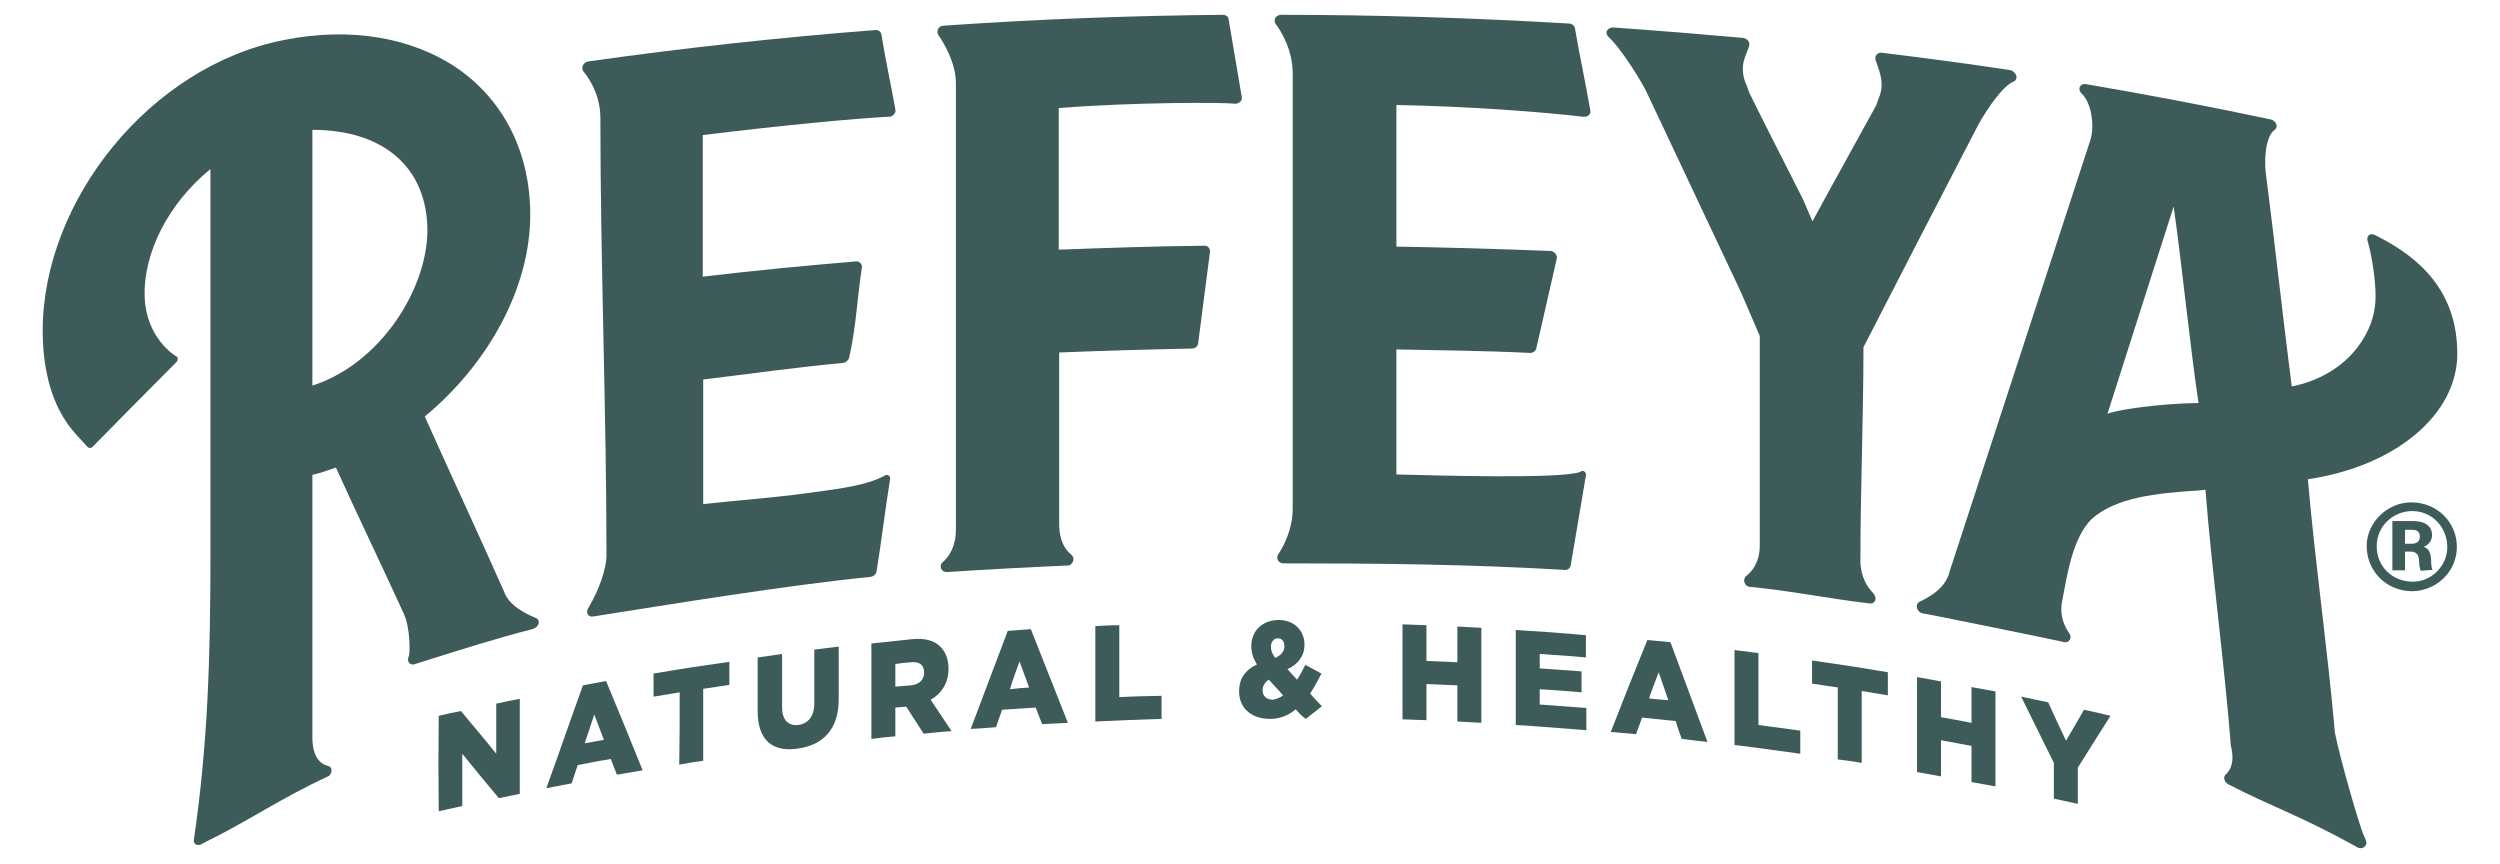 <svg xml:space="preserve" style="enable-background:new 0 0 573.8 198.2;" viewBox="0 0 573.8 198.2" y="0px" x="0px" xmlns:xlink="http://www.w3.org/1999/xlink" xmlns="http://www.w3.org/2000/svg" id="Layer_1" version="1.1">
<style type="text/css">
	.st0{fill:#3D5B58;}
</style>
<g id="Asset_10_1">
	<g id="Layer_1_00000174562014915584610990000016014726254890927242_">
		<g id="Group">
			<g id="Group_2">
				<g id="Group_3">
					<path d="M121.7,49.3c0-14.1-5.9-26.1-16.7-33.6C94.6,8.6,80.4,6.1,65.1,9.2C34.5,15.2,9.8,46,9.8,75.9
						c0,8.5,1.9,15.8,5.4,20.9c1.2,2,4.8,5.6,4.9,5.8c0.2,0.2,0.4,0.2,0.7,0.2c0.2,0,0.4-0.2,0.5-0.3c6.4-6.5,12.8-13,19.2-19.4
						c0.2-0.2,0.3-0.5,0.3-0.7c0-0.3-0.1-0.5-0.3-0.6c-0.1,0-7-4-7.3-13.8c-0.3-10,5.5-21.4,15.1-29.2v88.6
						c0,23.6-0.6,43.5-3.8,65.3c-0.1,0.4,0.1,0.8,0.3,1c0.3,0.2,0.6,0.3,1.1,0.2c0.2,0,0.4-0.2,0.6-0.3
						c10.8-5.3,18.1-10.5,28.8-15.4c0.5-0.2,0.8-0.9,0.8-1.4c0-0.5-0.3-0.9-0.8-1c-1.3-0.3-3.4-1.4-3.6-6V109c1.7-0.4,3.5-1,5.4-1.7
						c4.5,10,11,23.5,15.6,33.6c1.4,3,1.5,8.9,1.1,9.8c-0.2,0.5-0.2,1,0,1.3c0.3,0.4,0.7,0.6,1.2,0.5c10.1-3.2,18.9-6,27.2-8.1
						c0.6-0.2,1.2-0.6,1.4-1.2c0.2-0.6-0.1-1.2-0.7-1.4c-2.2-0.9-6.1-2.8-7.2-6c-5.4-12.2-12.8-28.1-18.2-40.2
						C112.4,83.2,121.7,65.8,121.7,49.3L121.7,49.3z M71.7,88.5V29.8c16.5,0,26.4,8.8,26.4,23.2C98,66.4,87.3,83.5,71.7,88.5z" class="st0" id="Vector"></path>
					<path d="M135,139.6c-0.3,0.5-0.3,1-0.1,1.4c0.3,0.4,0.7,0.6,1.2,0.5c18.5-2.9,43.9-7.1,63.7-9.1
						c0.7-0.1,1.3-0.6,1.4-1.3c1.2-7.5,1.9-13.7,3.1-21.2c0-0.4-0.1-0.7-0.4-0.8c-0.1-0.1-0.3-0.1-0.4-0.1c-0.2,0-0.3,0.1-0.5,0.2
						c-3.9,2.1-9.5,2.9-17.9,4c-7.9,1.1-15.8,1.6-23.7,2.5c0-9.5,0-19.1,0-28.6c10.1-1.2,22-2.9,32.1-3.8c0.7-0.1,1.2-0.6,1.4-1.2
						c1.6-7.1,1.9-14.1,2.9-20.6c0.1-0.4,0-0.8-0.3-1.1c-0.3-0.3-0.7-0.5-1.1-0.4c-11.7,1-23.4,2.1-35.1,3.5c0-10.8,0-21.7,0-32.5
						c17.9-2.2,34.7-3.8,42.6-4.2h0.2c0.4,0,0.8-0.2,1.1-0.6c0.3-0.3,0.4-0.7,0.3-1.1c-1.1-6.2-2.2-11-3.2-17.2
						c-0.1-0.6-0.7-1.1-1.4-1c-22,1.7-44,4.1-65.9,7.2c-0.5,0.1-1,0.4-1.2,0.9c-0.2,0.5-0.2,1,0.1,1.4c1.2,1.4,3.9,5.3,3.9,10.7
						c0,32.9,1.4,67.8,1.4,100.7C138.9,132.5,136.2,137.6,135,139.6L135,139.6z" class="st0" id="Vector_2"></path>
					<path d="M360.5,129.8c1.2-7.3,2.3-13.3,3.5-20.7c0.1-0.3-0.1-0.7-0.4-0.9c-0.1-0.1-0.3-0.1-0.4-0.1
						c-0.2,0-0.4,0.1-0.5,0.2c-4.1,1.7-33.9,0.8-42.2,0.6V80.2c9.7,0.2,20.5,0.3,30.7,0.8c0.7,0,1.2-0.4,1.4-1
						c1.6-6.9,3.1-13.7,4.7-20.6c0.1-0.4,0-0.8-0.3-1.2c-0.3-0.3-0.7-0.6-1.1-0.6c-13-0.5-23.6-0.8-35.4-1V24.1
						c16.5,0.3,33.6,1.6,42.9,2.7h0.2c0.4,0,0.8-0.1,1.1-0.4c0.3-0.3,0.4-0.7,0.3-1.1c-1.1-6.4-2.4-12.3-3.5-18.7
						c-0.1-0.7-0.7-1.2-1.4-1.2c-22-1.3-44.1-2-66.1-2c-0.5,0-1,0.3-1.3,0.7c-0.2,0.5-0.2,1,0.1,1.4c1.2,1.6,3.9,5.9,3.9,11.3
						c0,32.9,0,67.1,0,99.9c0,4.8-2.1,8.7-3.3,10.5c-0.3,0.4-0.3,1-0.1,1.4c0.3,0.4,0.7,0.7,1.2,0.7c21.8,0,42.8,0.2,64.6,1.5
						C359.8,130.9,360.4,130.4,360.5,129.8L360.5,129.8z" class="st0" id="Vector_3"></path>
					<path d="M280.7,3.4c-21.4,0.2-42.8,1-64.2,2.5c-0.5,0-1,0.3-1.2,0.8c-0.2,0.5-0.2,1,0.1,1.4
						c1.2,1.7,4,6.3,4,11v102.4c0,4-1.6,6.3-3,7.5c-0.5,0.4-0.6,1-0.4,1.5c0.2,0.5,0.7,0.8,1.3,0.8c9.2-0.6,18.5-1.1,27.7-1.5
						c0.6,0,1.1-0.4,1.3-1c0.2-0.6,0-1.1-0.4-1.5c-1.3-1-2.8-3-2.8-7.1V80.9c10.2-0.4,20.4-0.7,30.5-0.9c0.7,0,1.3-0.5,1.4-1.2
						c0.9-7,1.8-13.9,2.7-20.9c0.1-0.4-0.1-0.8-0.3-1.1c-0.3-0.3-0.7-0.5-1.1-0.4c-11.1,0.1-22.2,0.5-33.3,0.9V24.8
						c17.6-1.4,38.3-1.3,40.4-1h0.2c0.4,0,0.8-0.2,1.1-0.5c0.3-0.3,0.4-0.7,0.3-1.1c-1.1-6.3-1.9-11.4-3-17.7
						C282,3.9,281.4,3.4,280.7,3.4L280.7,3.4z" class="st0" id="Vector_4"></path>
					<path d="M535.9,168.1c-1.7-19.4-4.5-38.7-6.2-58.1c20.2-3,34.3-14.9,34.3-28.8
						c0-14.5-8.8-22.3-19-27.3c-0.1-0.1-0.2-0.1-0.3-0.1c-0.4-0.1-0.9,0-1.1,0.3c-0.3,0.3-0.3,0.8-0.2,1.2c0.8,2.4,2.3,10.5,1.7,15
						c-0.8,6.9-6.7,15.9-19.1,18.4c-2-15.5-3.9-33.1-5.9-48.6c-0.3-1.6-0.6-8.6,2.1-10.4c0.3-0.2,0.4-0.7,0.3-1.1
						c-0.2-0.6-0.8-1.1-1.4-1.2c-14.1-3-28.3-5.7-42.4-8.1c-0.6-0.1-1.2,0.2-1.4,0.8c-0.1,0.4,0,0.9,0.4,1.3c2.5,2.2,3.1,8,2,11
						c-10.6,32.4-21.6,66.3-32.3,99l0,0.1c-1.1,3.8-4.8,5.6-6.8,6.6c-0.5,0.3-0.8,0.8-0.6,1.5c0.2,0.6,0.7,1.1,1.4,1.2
						c0-0.1,32.4,6.5,32.4,6.6c0.5,0.1,1-0.1,1.3-0.6c0.2-0.4,0.2-1-0.2-1.5c-0.9-1.3-2.3-3.9-1.6-7.3c1-5,2.2-14.3,6.7-18.8
						c5.6-5.1,15.1-6,24.2-6.6c0.6,0,0.7-0.1,2-0.2c1.3,17.2,4.5,41.3,5.8,58.5v0.1c1,4-0.1,5.8-1.1,6.7c-0.4,0.3-0.5,0.9-0.3,1.4
						c0.2,0.5,0.6,0.8,1,1c9.7,5,16.1,7,29,14.1c0.1,0.1,0.6,0.4,0.8,0.4c0.8,0.3,1.5-0.3,1.7-0.8s-0.2-1.3-0.5-1.9
						C541.7,190.1,537.1,174.3,535.9,168.1L535.9,168.1z M483.7,95c5.1-15.9,10.1-31.8,15.2-47.6c2.1,15,3.5,30,5.7,45.1
						C495.3,92.6,485.1,94.2,483.7,95z" class="st0" id="Vector_5"></path>
					<path d="M427,128.6c0-16,0.7-32.8,0.7-48.9c8.6-16.8,17.2-33.4,25.8-50c1-2.1,5.6-9.8,8.7-11
						c0.5-0.2,0.7-0.7,0.6-1.3c-0.2-0.6-0.8-1.2-1.4-1.3c-9.8-1.5-19.7-2.8-29.5-4c-0.6-0.1-1.2,0.3-1.4,0.8c-0.2,0.4,0,1.1,0.2,1.5
						c0.8,2.4,1.9,4.8,0.5,8.2c-0.3,0.6-0.4,1.3-0.7,1.8c-4.8,8.8-9.7,17.5-14.5,26.4c-0.7-1.7-1.5-3.4-2.2-5.1l-0.1-0.2
						c-4.1-8.1-8.2-16.1-12.2-24.2c-0.1-0.4-0.3-0.7-0.4-1.1c-0.1-0.4-0.2-0.7-0.4-1c-1.3-3.3-0.5-5.4,0.2-7.1
						c0.2-0.6,0.5-1.2,0.6-1.7c0.1-0.4-0.1-0.8-0.3-1.1c-0.3-0.3-0.6-0.5-1.1-0.6C390,7.8,380.1,7,370.2,6.3c-0.6,0-1.1,0.3-1.4,0.8
						c-0.2,0.5,0,1,0.4,1.4c3.1,2.8,8.1,11.1,8.9,13l21.5,45.6c1.4,3.3,2.9,6.7,4.3,10v48.1c0,3.8-1.7,5.9-3.1,7
						c-0.4,0.3-0.6,0.9-0.4,1.5c0.2,0.6,0.7,1,1.3,1c9.4,0.9,18,2.7,27.4,3.8c0.6,0.1,1.1-0.2,1.3-0.7c0.2-0.5,0-1.1-0.4-1.6
						C428.7,134.9,427,132.5,427,128.6L427,128.6z" class="st0" id="Vector_6"></path>
				</g>
				<path d="M543.2,125.3c0-5.4,4.8-10,10.2-10c6.1,0,10.5,4.7,10.5,10.2c0,5.9-4.9,10.2-10.4,10.2
					C547.6,135.6,543.2,131,543.2,125.3z M561.7,125.6c0-4.7-3.6-8.3-8-8.3c-4.4,0-8.2,3.4-8.2,8.1c0,4.7,3.7,8.1,8.2,8.1
					C558,133.6,561.7,129.9,561.7,125.6L561.7,125.6z M555.6,131c-0.1-0.2-0.2-0.6-0.3-1.2l-0.1-1.4c-0.1-1.2-0.7-1.8-2-1.8H552v4.3
					h-2.9v-11.3h4.9c2.5,0,4.2,1.1,4.2,3.2c0,1.3-0.7,2.2-1.9,2.7c1.1,0.4,1.6,1.2,1.7,3.2c0,1,0.1,1.7,0.3,2.1L555.6,131L555.6,131
					z M553.5,124.8c1.2,0,1.9-0.5,1.9-1.7c0-1-0.6-1.5-1.7-1.5H552v3.2H553.5z" class="st0" id="Vector_7"></path>
			</g>
			<g id="Group_4">
				<path d="M100.7,164.3c2-0.5,3-0.7,5.1-1.1c3.2,3.9,4.9,5.8,8.1,9.8c0-4.6,0-6.9,0-11.5
					c2.2-0.5,3.3-0.7,5.4-1.1c0,8.7,0,13.1,0,21.8c-1.9,0.4-2.9,0.6-4.8,1c-3.4-4.1-5.1-6.1-8.4-10.2c0,4.8,0,7.2,0,12
					c-2.2,0.5-3.2,0.7-5.4,1.2C100.6,177.4,100.6,173.1,100.7,164.3L100.7,164.3z" class="st0" id="Vector_8"></path>
				<path d="M133.8,157.3c2.1-0.4,3.2-0.6,5.3-1c3.4,8.2,5.1,12.3,8.4,20.5c-2.4,0.4-3.5,0.6-5.9,1
					c-0.6-1.5-0.9-2.2-1.4-3.6c-3,0.5-4.6,0.8-7.6,1.4c-0.6,1.7-0.8,2.5-1.4,4.2c-2.3,0.4-3.5,0.7-5.8,1.1
					C128.8,171.5,130.4,166.7,133.8,157.3L133.8,157.3z M138.6,169.8c-0.9-2.3-1.3-3.5-2.2-5.8c-0.9,2.6-1.3,4-2.2,6.6
					C136,170.3,136.9,170.1,138.6,169.8z" class="st0" id="Vector_9"></path>
				<path d="M156,158.9c-2.4,0.4-3.6,0.6-6,1c0-2.1,0-3.2,0-5.3c7-1.2,10.4-1.7,17.4-2.7
					c0,2.1,0,3.2,0,5.3c-2.4,0.4-3.6,0.5-6,0.9c0,6.6,0,9.9,0,16.5c-2.2,0.3-3.3,0.5-5.5,0.9C156,168.8,156,165.5,156,158.9z" class="st0" id="Vector_10"></path>
				<path d="M173.9,163.2c0-4.9,0-7.3,0-12.3c2.2-0.3,3.4-0.5,5.6-0.8c0,4.8,0,7.3,0,12.1
					c0,3.1,1.4,4.4,3.7,4.2c2.2-0.3,3.7-1.9,3.7-5c0-4.9,0-7.4,0-12.3c2.2-0.3,3.4-0.4,5.6-0.7c0,4.8,0,7.3,0,12.1
					c0,7-3.7,10.5-9.3,11.3C177.4,172.7,173.9,170,173.9,163.2L173.9,163.2z" class="st0" id="Vector_11"></path>
				<path d="M200,147.7c3.8-0.4,5.7-0.6,9.4-1c3-0.3,5.2,0.4,6.5,1.8c1.1,1.1,1.8,2.8,1.8,4.9v0.1
					c0,3.3-1.6,5.7-4.1,7.1c1.9,2.9,2.9,4.3,4.8,7.2c-2.6,0.2-3.8,0.3-6.4,0.6c-1.6-2.5-2.4-3.7-4-6.2h-0.1
					c-0.9,0.1-1.4,0.1-2.4,0.2c0,2.6,0,4,0,6.6c-2.2,0.2-3.3,0.3-5.5,0.6C200,160.8,200,156.5,200,147.7L200,147.7z M209.1,157.3
					c1.9-0.2,3-1.3,3-2.9v-0.1c0-1.7-1.1-2.5-3-2.3c-1.4,0.1-2.2,0.2-3.6,0.4c0,2.1,0,3.1,0,5.2C207,157.5,207.7,157.4,209.1,157.3
					L209.1,157.3z" class="st0" id="Vector_12"></path>
				<path d="M231.3,144.8c2.1-0.2,3.2-0.2,5.3-0.4c3.4,8.6,5.1,12.9,8.5,21.5c-2.4,0.1-3.6,0.2-5.9,0.3
					c-0.6-1.5-0.9-2.3-1.5-3.8c-3.1,0.2-4.6,0.3-7.7,0.5c-0.6,1.6-0.8,2.4-1.4,4c-2.3,0.2-3.5,0.3-5.8,0.4
					C226.2,158.3,227.9,153.8,231.3,144.8L231.3,144.8z M236.2,157.8c-0.9-2.4-1.3-3.6-2.2-6c-0.9,2.5-1.4,3.8-2.2,6.4
					C233.5,158,234.4,157.9,236.2,157.8z" class="st0" id="Vector_13"></path>
				<path d="M251.4,143.7c2.2-0.1,3.3-0.2,5.5-0.2c0,6.6,0,9.9,0,16.5c3.9-0.2,5.8-0.2,9.7-0.3
					c0,2.1,0,3.2,0,5.3c-6.1,0.2-9.1,0.3-15.2,0.6C251.4,156.9,251.4,152.5,251.4,143.7L251.4,143.7z" class="st0" id="Vector_14"></path>
				<path d="M297.4,162.8c-1.7,1.4-3.6,2.2-5.9,2.2c-4.1,0-7.1-2.3-7.1-6.3v-0.1c0-2.7,1.3-4.8,4.1-6.1
					c-0.9-1.4-1.3-2.8-1.3-4.2v-0.1c0-3.2,2.4-5.9,6.3-5.9c3.6,0,5.9,2.5,5.9,5.6v0.1c0,2.7-1.6,4.5-3.9,5.6c0.9,1,1.3,1.4,2.2,2.4
					c0.7-1,1.3-2.2,1.9-3.4c1.5,0.8,2.2,1.2,3.7,2c-0.8,1.6-1.7,3.2-2.6,4.6c1.1,1.2,1.6,1.8,2.7,2.9c-1.5,1.2-2.2,1.7-3.7,2.9
					C298.6,164.2,298.2,163.7,297.4,162.8L297.4,162.8z M294.5,159.6c-1.3-1.5-2-2.2-3.3-3.6c-1,0.7-1.4,1.5-1.4,2.4v0.1
					c0,1.3,1,2.1,2.3,2.1C293,160.5,293.8,160.1,294.5,159.6L294.5,159.6z M294.8,148.3L294.8,148.3c0-1.1-0.6-1.8-1.5-1.8
					c-0.9,0-1.6,0.8-1.6,1.9v0.1c0,0.8,0.3,1.6,1,2.5C294.2,150.3,294.8,149.4,294.8,148.3z" class="st0" id="Vector_15"></path>
				<path d="M321.9,143.3c2.2,0.1,3.3,0.1,5.5,0.2v8.2c2.8,0.1,4.3,0.2,7.1,0.3v-8.2
					c2.2,0.1,3.3,0.2,5.5,0.3v21.8c-2.2-0.1-3.3-0.2-5.5-0.3v-8.3c-2.8-0.1-4.3-0.2-7.1-0.3v8.3c-2.2-0.1-3.3-0.1-5.5-0.2
					C321.9,156.4,321.9,152,321.9,143.3z" class="st0" id="Vector_16"></path>
				<path d="M347.9,144.6c6.4,0.4,9.6,0.6,16.1,1.2v5.1c-4.2-0.4-6.3-0.5-10.6-0.8v3.3
					c3.8,0.3,5.8,0.4,9.6,0.7v4.8c-3.8-0.3-5.8-0.5-9.6-0.7v3.5c4.3,0.3,6.4,0.5,10.7,0.8v5.1c-6.5-0.5-9.7-0.8-16.2-1.2
					C347.9,157.6,347.9,153.3,347.9,144.6L347.9,144.6z" class="st0" id="Vector_17"></path>
				<path d="M378.1,146.9c2.1,0.2,3.2,0.3,5.3,0.5c3.4,9.2,5.1,13.7,8.5,22.9c-2.4-0.3-3.6-0.4-5.9-0.7
					c-0.6-1.6-0.9-2.4-1.4-4.1c-3.1-0.3-4.6-0.5-7.7-0.8c-0.6,1.5-0.8,2.3-1.4,3.8c-2.3-0.2-3.5-0.3-5.8-0.5
					C373,159.5,374.7,155.3,378.1,146.9L378.1,146.9z M382.9,160.7c-0.9-2.6-1.3-3.9-2.2-6.4c-0.9,2.4-1.4,3.6-2.2,6
					C380.2,160.5,381.1,160.6,382.9,160.7z" class="st0" id="Vector_18"></path>
				<path d="M398.1,149.2c2.2,0.3,3.3,0.4,5.5,0.7v16.5c3.8,0.5,5.8,0.8,9.6,1.3c0,2.1,0,3.2,0,5.3
					c-6-0.8-9.1-1.3-15.1-2C398.1,162.3,398.1,158,398.1,149.2L398.1,149.2z" class="st0" id="Vector_19"></path>
				<path d="M421.9,157.8c-2.4-0.4-3.6-0.5-6-0.9v-5.3c7,1,10.4,1.5,17.4,2.7v5.3c-2.4-0.4-3.6-0.6-6-1
					v16.5c-2.2-0.4-3.3-0.5-5.5-0.8V157.8z" class="st0" id="Vector_20"></path>
				<path d="M440,155.4c2.2,0.4,3.3,0.6,5.5,1v8.2c2.8,0.5,4.2,0.8,7,1.3c0-3.3,0-4.9,0-8.2
					c2.2,0.4,3.3,0.6,5.5,1v21.8c-2.2-0.4-3.3-0.6-5.5-1c0-3.3,0-5,0-8.3c-2.8-0.5-4.2-0.8-7-1.3v8.3c-2.2-0.4-3.3-0.6-5.5-1V155.4z" class="st0" id="Vector_21"></path>
				<path d="M471.4,175.1c-3-6.1-4.5-9.1-7.5-15.2c2.5,0.5,3.7,0.8,6.2,1.3c1.6,3.5,2.4,5.3,4.1,8.8
					c1.6-2.8,2.5-4.2,4.1-7.1c2.4,0.5,3.7,0.8,6.1,1.4c-3,4.7-4.5,7.1-7.5,11.9v8.3c-2.2-0.5-3.3-0.7-5.5-1.2L471.4,175.1
					L471.4,175.1z" class="st0" id="Vector_22"></path>
			</g>
		</g>
	</g>
</g>
</svg>
